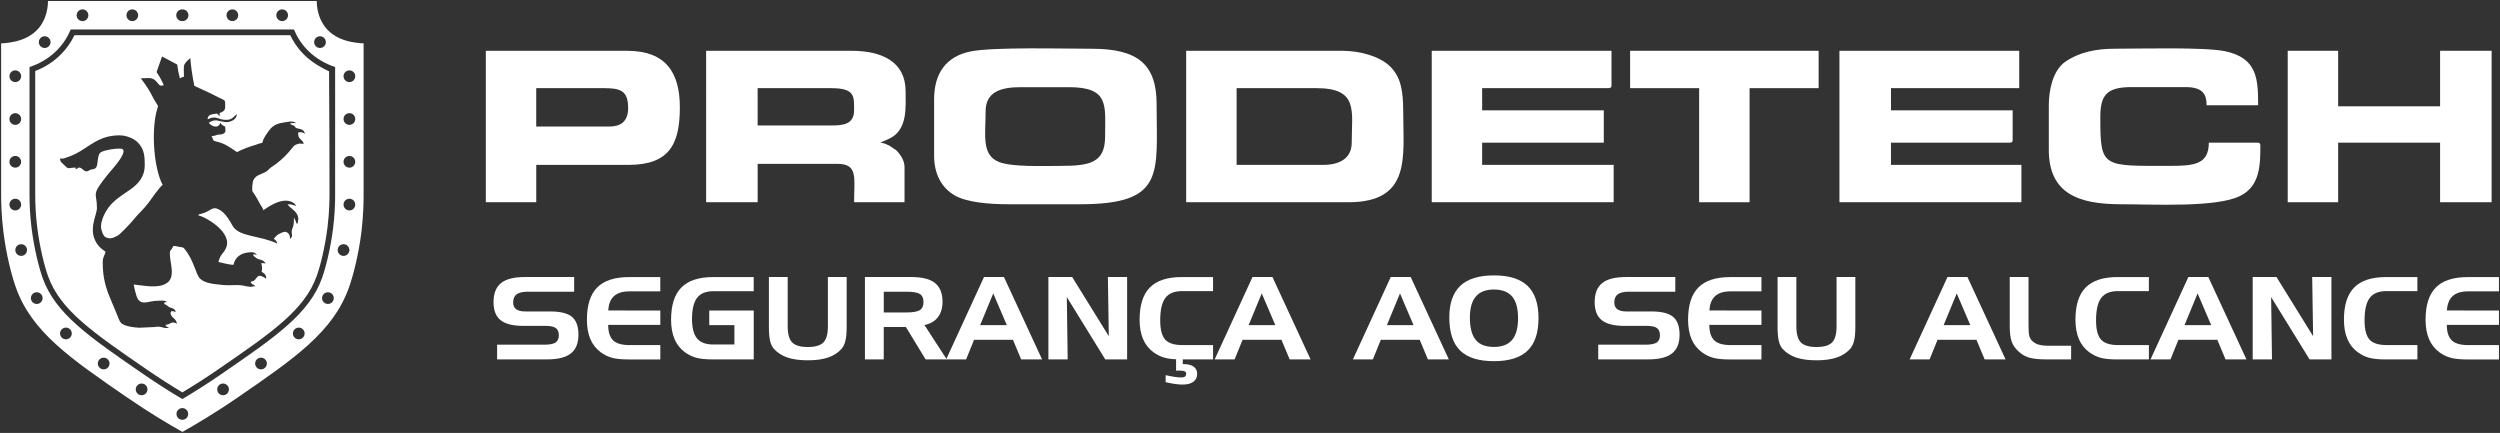 <svg xmlns="http://www.w3.org/2000/svg" xmlns:xlink="http://www.w3.org/1999/xlink" id="Camada_1" x="0px" y="0px" viewBox="0 0 840.88 145.61" style="enable-background:new 0 0 840.88 145.61;" xml:space="preserve"><rect x="0" y="0" width="840.88" height="145.61" fill="#333333" stroke="none"/><style type="text/css">	.st0{fill-rule:evenodd;clip-rule:evenodd;fill:#FFFFFF;}	.st1{fill:#FFFFFF;}</style><g>	<g>		<path class="st0" d="M314.19,33.38V52.4c0,6.29,2.64,10.85,6.92,13.32c4.09,2.36,11.54,2.98,18.15,2.98h23.96   c28.86,0,25.81-10.34,25.81-33.62c0-13.33-6.18-18.68-21.75-18.68c-9.21,0-32.95-0.65-40.71,0.88   C318.21,18.93,314.19,24.7,314.19,33.38 M356.58,55.8c-5.63,0-16.22,0.45-20.65-1.35c-5.87-2.38-4.42-9.13-4.42-16.98   c0-6.42,4.83-8.15,11.8-8.15h16.22c13.77,0,12.17,6.29,12.17,16.64C371.7,54.86,366.4,55.8,356.58,55.8z"></path>		<path class="st0" d="M398.98,68.02h54.56c21.28,0,18.43-15.37,18.43-30.56c0-6.97-0.8-11.79-4.69-15.38c-3.28-3.02-9.52-5-15.96-5   h-52.35V68.02z M445.06,55.46h-29.12V29.65h26.91c14.23,0,11.8,7.82,11.8,18.34C454.65,53.18,450.7,55.46,445.06,55.46z"></path>		<path class="st0" d="M237.51,68.02h17.33v-12.9h26.91c6.93,0,5.53,4.81,5.53,12.9h16.96V56.13c0-2.18-1.55-4.44-2.79-5.58   l-2.12-1.44c-1.05-0.53-1.92-1.02-3.2-1.12c0.07-0.05,0.2-0.19,0.23-0.12l2.97-1.34c6.05-3,5.27-10.66,5.27-15.86   c0-9.96-8.1-13.58-18.06-13.58h-49.03V68.02z M279.53,42.21h-24.7V29.65h24.7c8.14,0,7.74,2.76,7.74,7.47   C287.28,41.72,283.79,42.21,279.53,42.21z"></path>		<path class="st0" d="M618.7,68.02h61.2V55.46h-43.87v-7.47h39.82c0.85,0,1.11-0.24,1.11-1.02v-9.85h-40.92v-7.47h43.13V17.08   H618.7V68.02z"></path>		<path class="st0" d="M481.56,68.02h61.2V55.46h-44.24v-7.47h40.92V37.12h-40.92v-7.47h42.4c0.85,0,1.11-0.24,1.11-1.02V17.08   h-60.46V68.02z"></path>		<path class="st0" d="M689.12,35.42v14.94c0,14.84,10.07,18.34,24.33,18.34c10.86,0,32.04,1.2,40.07-2.82   c6.69-3.35,6.75-10.48,6.75-16.88c0-0.78-0.26-1.02-1.11-1.02h-16.22c0,7.26-4.82,7.81-12.9,7.81c-22.97,0-23.59,0.78-23.59-16.3   c0-7.05,1.73-10.19,10.32-10.19h18.43c5.87,0,7,2.6,7,6.11h17.33c0-8.68-0.22-15.95-11.21-18.2c-6.96-1.42-28.75-0.82-37.08-0.82   c-6.28,0-11.99,1.19-16.6,4.4C690.41,23.75,689.12,30.46,689.12,35.42"></path>		<path class="st0" d="M163.41,68.02h16.96V55.46h30.97c13.72,0,17.33-6.86,17.33-19.35c0-11.38-4.45-19.02-17.7-19.02h-47.56V68.02   z M205.06,42.55h-24.7v-12.9h22.86c5.43,0,7.65,0.92,8.02,5.52C211.58,39.39,210.12,42.55,205.06,42.55z"></path>		<polygon class="st0" points="769.48,68.02 786.44,68.02 786.44,47.98 820.73,47.98 820.73,68.02 838.06,68.02 838.06,17.08    820.73,17.08 820.73,35.76 786.44,35.76 786.44,17.08 769.48,17.08   "></polygon>		<polygon class="st0" points="548.29,29.65 571.51,29.65 571.51,68.02 588.47,68.02 588.47,29.65 611.7,29.65 611.7,17.08    548.29,17.08   "></polygon>		<g>			<path class="st1" d="M193.11,98.12h-15.64c-1.68,0-2.91,0.29-3.69,0.86c-0.78,0.58-1.18,1.5-1.18,2.76c0,1,0.33,1.76,1,2.26    c0.67,0.5,1.67,0.75,2.99,0.75h8.37c3.47,0,5.93,0.59,7.4,1.8c1.47,1.21,2.2,3.22,2.2,6.03c0,2.86-0.85,4.95-2.54,6.29    s-4.35,2.01-7.98,2.01H167.2v-4.94h15.84c1.8,0,3.07-0.25,3.81-0.72c0.73-0.49,1.11-1.29,1.11-2.41c0-1.15-0.34-1.97-1.02-2.47    c-0.67-0.49-1.83-0.73-3.47-0.73H176c-3.47,0-6-0.63-7.6-1.91c-1.6-1.27-2.4-3.29-2.4-6.04c0-2.95,0.84-5.09,2.53-6.45    c1.68-1.36,4.36-2.03,8.03-2.03h16.56V98.12z"></path>			<path class="st1" d="M211.71,98c-2.29,0-4.02,0.53-5.18,1.59c-1.17,1.05-1.81,2.67-1.93,4.84l17.5,0.02v4.83h-17.54    c0.01,2.41,0.57,4.14,1.67,5.2c1.1,1.06,2.93,1.59,5.49,1.59h10.38v4.83H211.4c-2.36,0-4.21-0.19-5.56-0.56    c-1.35-0.38-2.62-1-3.8-1.87c-1.54-1.14-2.7-2.61-3.47-4.42c-0.77-1.81-1.16-3.99-1.16-6.51c0-4.9,1.15-8.52,3.46-10.85    c2.3-2.33,5.88-3.49,10.71-3.49h10.51V98H211.71z"></path>			<path class="st1" d="M238.56,109.35v-4.9h14.96v16.44h-13.61c-2.51,0-4.44-0.19-5.78-0.57c-1.34-0.38-2.6-1-3.78-1.86    c-1.54-1.14-2.7-2.61-3.47-4.42c-0.77-1.81-1.16-3.99-1.16-6.51c0-4.89,1.16-8.5,3.47-10.84s5.89-3.5,10.71-3.5h13.61v4.76    h-13.61c-2.48,0-4.29,0.74-5.43,2.23c-1.14,1.48-1.71,3.85-1.71,7.08c0,3.03,0.57,5.23,1.7,6.58c1.13,1.36,2.95,2.03,5.44,2.03    h7.12v-6.52H238.56z"></path>			<path class="st1" d="M264.94,93.18v16.58c0,2.59,0.51,4.39,1.52,5.42c1.02,1.02,2.77,1.54,5.25,1.54c2.48,0,4.23-0.52,5.24-1.53    c1.01-1.02,1.51-2.83,1.51-5.43V93.18h6.32v16.73c0,1.96-0.14,3.53-0.42,4.7c-0.28,1.17-0.73,2.09-1.34,2.77    c-1.2,1.31-2.71,2.27-4.54,2.89c-1.82,0.61-4.08,0.92-6.78,0.92c-2.7,0-4.97-0.31-6.8-0.92s-3.35-1.58-4.56-2.89    c-0.6-0.66-1.04-1.57-1.31-2.7c-0.27-1.13-0.41-2.72-0.41-4.77V93.18H264.94z"></path>			<path class="st1" d="M290.93,93.18h15.57c3.63,0,6.29,0.66,7.98,2.01c1.69,1.35,2.54,3.45,2.54,6.32c0,2.12-0.53,3.86-1.57,5.2    c-1.05,1.35-2.55,2.21-4.51,2.61l7.51,11.57h-7.12l-6.63-10.9h-7.45v10.9h-6.33V93.18z M305.01,98.12h-7.75v6.97h7.75    c2.1,0,3.56-0.27,4.38-0.79c0.82-0.53,1.23-1.43,1.23-2.72c0-1.27-0.4-2.16-1.2-2.69C308.62,98.38,307.15,98.12,305.01,98.12z"></path>			<path class="st1" d="M330.97,93.18h6.71l12.83,27.71h-7.04l-2.76-6.6h-13.08l-2.68,6.6h-6.71L330.97,93.18z M334.08,98.69    l-4.4,10.66h8.96L334.08,98.69z"></path>			<path class="st1" d="M352.63,93.18h8l12.32,19.9l-0.31-19.9h6.47v27.71h-7.35l-12.93-20.96l0.29,20.96h-6.49V93.18z"></path>			<path class="st1" d="M397.63,97.91c-2.62,0-4.51,0.76-5.66,2.3c-1.15,1.53-1.73,4.05-1.73,7.56c0,3.03,0.55,5.19,1.66,6.43    c1.11,1.24,3.01,1.86,5.73,1.86h10.39v4.83h-10.7c-2.36,0-4.22-0.19-5.57-0.56c-1.35-0.38-2.62-1-3.81-1.87    c-1.54-1.14-2.7-2.61-3.47-4.42c-0.77-1.81-1.16-3.99-1.16-6.51c0-4.9,1.15-8.52,3.46-10.85s5.88-3.49,10.72-3.49h10.52v4.73    H397.63z M392.06,126.18c1.09,0.25,2.09,0.45,2.98,0.58c0.9,0.13,1.67,0.2,2.3,0.2c0.56,0,0.97-0.1,1.23-0.31    c0.27-0.2,0.4-0.52,0.4-0.94c0-0.39-0.18-0.66-0.54-0.82c-0.36-0.17-0.97-0.25-1.81-0.25c-0.27,0-0.48,0-0.63,0.01    c-0.15,0.01-0.28,0.02-0.41,0.03v-3.98h2.25v1.77h0.31c1.46,0,2.58,0.29,3.36,0.85c0.77,0.57,1.17,1.38,1.17,2.43    c0,1.14-0.43,2.03-1.28,2.66c-0.85,0.63-2.06,0.94-3.63,0.94c-0.78,0-1.65-0.07-2.61-0.21c-0.96-0.14-1.99-0.34-3.08-0.6V126.18z    "></path>			<path class="st1" d="M421.28,93.18h6.71l12.83,27.71h-7.04l-2.76-6.6h-13.08l-2.68,6.6h-6.71L421.28,93.18z M424.39,98.69    l-4.4,10.66h8.96L424.39,98.69z"></path>			<path class="st1" d="M467.78,93.18h6.71l12.83,27.71h-7.04l-2.76-6.6h-13.08l-2.68,6.6h-6.71L467.78,93.18z M470.89,98.69    l-4.4,10.66h8.96L470.89,98.69z"></path>			<path class="st1" d="M487.48,106.75c0-4.76,1.24-8.3,3.71-10.63c2.47-2.32,6.24-3.49,11.3-3.49c5.1,0,8.87,1.18,11.32,3.53    c2.44,2.35,3.67,5.97,3.67,10.88c0,4.9-1.22,8.53-3.67,10.89c-2.45,2.37-6.22,3.55-11.32,3.55c-5.16,0-8.94-1.19-11.37-3.57    C488.7,115.53,487.48,111.81,487.48,106.75z M502.49,97.38c-2.71,0-4.74,0.78-6.08,2.34c-1.34,1.56-2.01,3.92-2.01,7.07    c0,3.42,0.65,5.92,1.95,7.51c1.3,1.6,3.35,2.39,6.14,2.39c2.75,0,4.79-0.79,6.12-2.37c1.33-1.58,1.99-4.01,1.99-7.28    c0-3.29-0.66-5.73-1.99-7.3C507.28,98.17,505.25,97.38,502.49,97.38z"></path>			<path class="st1" d="M563.48,98.12h-15.64c-1.68,0-2.91,0.29-3.69,0.86c-0.78,0.58-1.18,1.5-1.18,2.76c0,1,0.33,1.76,1,2.26    c0.67,0.5,1.67,0.75,2.99,0.75h8.37c3.47,0,5.93,0.59,7.4,1.8c1.47,1.21,2.2,3.22,2.2,6.03c0,2.86-0.85,4.95-2.54,6.29    s-4.35,2.01-7.98,2.01h-16.84v-4.94h15.84c1.8,0,3.07-0.25,3.81-0.72c0.73-0.49,1.11-1.29,1.11-2.41c0-1.15-0.34-1.97-1.02-2.47    c-0.67-0.49-1.83-0.73-3.47-0.73h-7.47c-3.47,0-6-0.63-7.6-1.91c-1.6-1.27-2.4-3.29-2.4-6.04c0-2.95,0.84-5.09,2.53-6.45    c1.68-1.36,4.36-2.03,8.03-2.03h16.56V98.12z"></path>			<path class="st1" d="M582.08,98c-2.29,0-4.02,0.53-5.18,1.59c-1.17,1.05-1.81,2.67-1.93,4.84l17.5,0.02v4.83h-17.54    c0.01,2.41,0.57,4.14,1.67,5.2c1.1,1.06,2.93,1.59,5.49,1.59h10.38v4.83h-10.69c-2.36,0-4.21-0.19-5.56-0.56    c-1.35-0.38-2.62-1-3.8-1.87c-1.54-1.14-2.7-2.61-3.47-4.42c-0.77-1.81-1.16-3.99-1.16-6.51c0-4.9,1.15-8.52,3.46-10.85    c2.3-2.33,5.88-3.49,10.71-3.49h10.51V98H582.08z"></path>			<path class="st1" d="M604.21,93.18v16.58c0,2.59,0.51,4.39,1.52,5.42c1.02,1.02,2.77,1.54,5.25,1.54s4.23-0.52,5.24-1.53    c1.01-1.02,1.51-2.83,1.51-5.43V93.18h6.32v16.73c0,1.96-0.14,3.53-0.42,4.7c-0.28,1.17-0.73,2.09-1.34,2.77    c-1.2,1.31-2.71,2.27-4.54,2.89c-1.82,0.61-4.08,0.92-6.78,0.92c-2.7,0-4.97-0.31-6.8-0.92c-1.83-0.61-3.35-1.58-4.56-2.89    c-0.6-0.66-1.04-1.57-1.31-2.7c-0.27-1.13-0.41-2.72-0.41-4.77V93.18H604.21z"></path>			<path class="st1" d="M655.04,93.18h6.71l12.83,27.71h-7.04l-2.76-6.6H651.7l-2.68,6.6h-6.71L655.04,93.18z M658.15,98.69    l-4.4,10.66h8.96L658.15,98.69z"></path>			<path class="st1" d="M688.62,120.89c-2.81,0-4.9-0.22-6.26-0.65c-1.37-0.44-2.59-1.18-3.66-2.25c-1-0.95-1.7-2.03-2.11-3.24    c-0.41-1.21-0.61-2.91-0.61-5.09V93.18h6.32v16.28c0,1.62,0.08,2.76,0.24,3.42c0.15,0.65,0.43,1.19,0.81,1.59    c0.6,0.65,1.33,1.12,2.21,1.4c0.88,0.28,2.08,0.42,3.62,0.42h7.45v4.6H688.62z"></path>			<path class="st1" d="M712.4,97.91c-2.62,0-4.51,0.76-5.66,2.3c-1.15,1.53-1.73,4.05-1.73,7.56c0,3.03,0.55,5.19,1.66,6.43    c1.11,1.24,3.01,1.86,5.73,1.86h10.39v4.83h-10.7c-2.36,0-4.22-0.19-5.57-0.56c-1.35-0.38-2.62-1-3.81-1.87    c-1.54-1.14-2.7-2.61-3.47-4.42c-0.77-1.81-1.16-3.99-1.16-6.51c0-4.9,1.15-8.52,3.46-10.85c2.31-2.33,5.88-3.49,10.72-3.49    h10.52v4.73H712.4z"></path>			<path class="st1" d="M736.06,93.18h6.71l12.83,27.71h-7.04l-2.76-6.6h-13.08l-2.68,6.6h-6.71L736.06,93.18z M739.17,98.69    l-4.4,10.66h8.96L739.17,98.69z"></path>			<path class="st1" d="M757.7,93.18h8l12.32,19.9l-0.31-19.9h6.47v27.71h-7.35l-12.93-20.96l0.29,20.96h-6.49V93.18z"></path>			<path class="st1" d="M802.71,97.91c-2.62,0-4.51,0.76-5.66,2.3c-1.15,1.53-1.73,4.05-1.73,7.56c0,3.03,0.55,5.19,1.66,6.43    c1.11,1.24,3.01,1.86,5.73,1.86h10.39v4.83h-10.7c-2.36,0-4.22-0.19-5.57-0.56c-1.35-0.38-2.62-1-3.81-1.87    c-1.54-1.14-2.7-2.61-3.47-4.42c-0.77-1.81-1.16-3.99-1.16-6.51c0-4.9,1.15-8.52,3.46-10.85c2.31-2.33,5.88-3.49,10.72-3.49    h10.52v4.73H802.71z"></path>			<path class="st1" d="M830.14,98c-2.29,0-4.02,0.53-5.18,1.59c-1.17,1.05-1.81,2.67-1.93,4.84l17.5,0.02v4.83h-17.54    c0.01,2.41,0.57,4.14,1.67,5.2c1.1,1.06,2.93,1.59,5.49,1.59h10.38v4.83h-10.69c-2.36,0-4.21-0.19-5.56-0.56    c-1.35-0.38-2.62-1-3.8-1.87c-1.54-1.14-2.7-2.61-3.47-4.42c-0.77-1.81-1.16-3.99-1.16-6.51c0-4.9,1.15-8.52,3.46-10.85    c2.3-2.33,5.88-3.49,10.71-3.49h10.51V98H830.14z"></path>		</g>	</g>	<g>		<g>			<path class="st1" d="M102.3,18.42c-0.77-0.77-1.45-1.57-1.45-1.57c-1.27-1.52-2.35-3.2-3.23-5.02H25.04    c-1.18,2.47-2.75,4.69-4.68,6.59c-2.37,2.36-5.23,4.19-8.51,5.47l0,41.03c-0.03,3.8,0.19,7.65,0.66,11.42    c0.87,7.11,2.51,13.35,3.65,16.53c4.08,11.41,15.05,18.95,33.23,31.43c3.88,2.67,7.9,5.25,11.95,7.68    c4.05-2.43,8.07-5.01,11.95-7.68c18.17-12.49,29.15-20.03,33.23-31.44c1.14-3.18,2.78-9.42,3.65-16.53    c0.64-5.24,0.66-9.24,0.66-11.51c0-10.7-0.03-24.52-0.15-40.83C108.78,23.12,105.1,21.21,102.3,18.42z M101.62,47.36    c0.38,0.4,0.39,0.45,0.52,1.03c-1.23,0-1.01-0.3-2.2,0.11c-0.8,0.27-1.1,0.55-1.57,1.16c-1.58,2.04-3.37,3.84-5.44,5.41    c-0.61,0.46-0.99,0.7-1.6,1.11c-0.77,0.51-0.92,0.89-1.55,1.36c-1.04,0.78-2.58,1.05-3.59,1.84c-1.38,1.09-1.26,2.45-1.38,4.25    c-0.05,0.77,0.35,1.07,0.78,1.71c0.44,0.64,0.62,1.06,1.01,1.7c0.37,0.61,0.6,1.13,0.97,1.75c0.36,0.59,0.85,1.23,1.01,1.9    c0.39-0.11,5.93-4.76,9.81-2.65c0.4,0.22,0.69,0.48,0.69,0.48c0.26,0.28,0.38,0.59,0.44,0.78c-0.39-0.18-0.74-0.29-1-0.37    c-0.21-0.06-0.47-0.13-0.82-0.17c-0.24-0.03-0.57-0.05-0.97-0.01c0.83,1.24,2.41,1.88,3.14,3.25c0.73,1.36,0.46,2.02,0.15,3.33    c-0.57-0.42-0.31-0.25-0.56-0.99l-0.6-1.14c0,3.61-0.48,2.85-0.73,4.5c-0.16,1.05,0.62,1.83-0.63,2.66    c0.03-0.21,0.07-0.59-0.07-1.02c-0.15-0.51-0.44-0.81-0.5-0.87c-0.22-0.23-0.45-0.36-0.6-0.43l-0.22-0.06    c-0.02,0-0.09-0.01-0.12-0.01c-0.75,0.01-1.52,0.39-2.12,0.71c-0.77,0.42-1.35,1.02-1.8,1.69c0.17,0.08,0.56,0.28,0.85,0.72    c0.22,0.33,0.29,0.65,0.31,0.83c-5.66-2.71-12.51-2.21-14.84-5.7c-0.33-0.5-0.59-1.06-0.91-1.6c-0.89-1.5-2.12-3.22-3.68-4.07    c-2.54-1.39-2.53,0.41-6.23,1.4c-0.94,0.25-0.42-0.15-0.88,0.48c2.86,0.67,11.7,5.94,9.3,11.05c-0.94,2-1.93,2.1-2.52,4.64    c1.28,0.3,3.78,0.94,5.04,0.97c0.72-3.07,3.12-4.26,6.2-4.26c0.8,0,1.42,0.48,1.74,0.97c-0.15-0.08-0.4-0.19-0.73-0.23    c-0.26-0.03-0.48,0-0.63,0.04c0.15,0.57,0.42,0.59,0.81,0.94c0.95,0.83,1.57,0.64,2.33,1.02c0.44,0.22,0.66,0.46,0.75,0.56    c0.19,0.22,0.31,0.44,0.38,0.59c-0.6-0.29-0.71-0.19-1.55-0.19c0.43,0.89,0.42,1.94,0.19,2.91c0.89,0.47,1.55,0.95,1.55,2.32    c-3.89-2.61-2.46,0.74-5.23,0.97c0.31,1.17,0.96,0.75,1.55,1.55c-0.93,0-0.9,0.19-1.55,0.19c-1.33,0-2.56-0.59-4.26-0.59    c-1.49,0-3.61,0.13-5.02-0.02c-2.92-0.32-6.06-0.46-7.74-2.14c-1.52-1.52-1.91-5.8-5.09-9.82c-0.55-0.69-0.55-0.69-1.69-0.83    c-0.7-0.09-1.39-0.33-2.17-0.35c-1.2,2.27-1.31,1.01-1.17,3.49c0.16,2.76,1.82,7.05-1.07,9c-2.98,2.02-7.92,0.76-11.13,0.49    c0.07,0.82,0.63,2.88,0.9,3.75c1.2,3.89,4.24,1.64,7,1.72c0.57,0.02,2.69-0.37,3.35,0.53c-0.27-0.09-0.48-0.07-0.59-0.05    c-0.12,0.02-0.23,0.04-0.32,0.14c-0.16,0.18-0.07,0.47-0.06,0.5c1.04,0.24,1.1,0.91,2.11,1.18c0.95,0.26,1.51,0.56,1.77,1.53    c-2.4-1.15-1.97,0.93-1,1.78c0.78,0.68,1.12,0.92,1.39,2.1c-1.99-1.05-1.99,0.23-3.87,0.39c0.01,0.09,0.06,0.28,0.22,0.45    c0.06,0.06,0.12,0.1,0.17,0.13c0.27,0.15,0.54,0.3,0.82,0.46c-0.23,0.03-0.57,0.05-0.97,0.03c-0.75-0.04-1.23-0.22-1.63-0.32    c-0.53-0.13-1.3-0.22-2.34-0.02l-5.16,0.24c-1.99-0.16-3.82-0.33-5.44-1.16c-0.97-0.5-1.2-1.39-1.63-2.43l-3.13-7.53    c-1.43-3.71-2.02-6.87-2.02-10.96c0-1.75,0.69-2.28,0.97-3.49c-1.17-0.78-2.12-1.52-2.91-2.71c-3.12-4.7,0-9.56,0-12.02    c0-5.52-2.27-3.89,4.01-11.69c0.71-0.88,7.66-8.27,3.74-8.27c-1.91,0-4.57,0.38-6.24,1.12c-1.57,0.7-1,4.06-1.77,5.2    c-0.58,0.86-1.43,0.42-2.43,1.06c-1.58,1.01-2.01-0.99-3.32-0.99c-0.67,0-0.27,0.34-1.16,0.58v-0.58c-2.97,0-1.97,1.04-4.51-1.49    c-0.52-0.52-0.7-0.65-0.72-1.61c1.07,0.25,1.56-0.09,2.64-0.46c0.81-0.27,1.71-0.65,2.46-1.02c4.56-2.22,7.78-6.27,14.85-6.27    c2.47,0,4.91,1.11,6.16,2.37c2.21,2.22,2.37,4.6,2.37,7.71c0,3.74-2.08,6.23-4.96,8.22c-2.55,1.76-5.34,3.44-7.22,5.95    c-1,1.33-2.54,4.15-2.54,6.37c0,1.28,0.77,3.29,1.57,3.66c1.59,0.74,2.62,0.18,4.06-0.56c0.85-0.44,4.6-4.43,5.31-5.35    c1.3-1.68,3.51-3.62,5.01-5.64c0.78-1.06,3.75-5.37,4.79-6.06c-2.88-5.44-3.79-17.19-2.17-24.26c0.2-0.86,0.44-1.51,0.62-2.28    l-1.39-2.29c-0.73-1.49-1.64-3.1-2.78-4.77c-0.55-0.8-1.1-1.55-1.65-2.24c2.71,0,3.84-0.69,5.56,1.41    c0.88,1.07,0.9,1.21,2.19,0.91c-0.35-0.84-0.79-1.76-1.34-2.72c-0.36-0.63-0.73-1.21-1.09-1.73c0.62-1.74,1.23-3.49,1.85-5.23    c1.7,0.91,3.41,1.82,5.11,2.73c0.07,0.61,0.16,1.25,0.28,1.93c0.18,0.98,0.39,1.88,0.62,2.7c0.46-0.24,0.79-0.45,1.36-0.58    c0-0.89-0.17-3.3,0.1-3.97c0.29-0.73,1.41-1.81,2.03-2.23c0.12,1.38,0.28,2.82,0.49,4.33c0.25,1.75,0.54,3.41,0.87,4.97    l5.42,2.52c0.9,0.45,1.81,0.91,2.71,1.36c2.13,1.06,2.29,0.74,2.23,2.57c-0.01,0.41,0.13,1.11-0.25,1.7    c-0.19,0.29-0.46,0.45-0.63,0.56c-0.36,0.23-0.7,0.34-0.93,0.39c-0.03,0.08-0.08,0.23-0.07,0.42c0.02,0.3,0.18,0.49,0.24,0.56    c-0.14-0.04-0.34-0.09-0.52-0.21c-0.19-0.14-0.26-0.3-0.64-0.56c-1.38,0.32-3.1,0.12-3.1,1.94c3.03-1.45,3.36,0.19,6.2,0.19    c2.19,0,2.46-1.12,3.68-1.94c-0.15,1.8-1.98,2.71-3.68,2.71c-0.26,0-1.03-0.15-1.66-0.27c-1-0.19-1.17-0.28-1.53-0.32    c-0.6-0.06-1.48,0.03-2.62,0.79c0.85,1.27,3.3,2.13,3.87,0c0.47,0.54,0.43,0.69,0.97,0.96c0.58,0.29,0.77,0.05,0.77,1.75    c0,0.78-1.06,1.29-1.86,1.27c-1.43-0.04-1.11,0.48-2.79,0.48c0.65,1.23,0.11,1.52,1.62,1.87c3.02,0.7,4.45,1.91,6.91,3.55    c1.97-1.04,4-1.78,6.27-2.45c0.8-0.24,1.44-0.58,2.26-0.65c0.11-1.32,2.12-4.17,2.95-4.99c1.14-1.12,2.42-1.61,3.99-1.82    c1.4-0.19,3.25-0.85,4.49,0.22c-0.28-0.08-0.74-0.17-1.29-0.1c-0.35,0.04-0.64,0.14-0.85,0.23c0.08,0.08,0.2,0.2,0.38,0.29    c0.29,0.15,0.53,0.13,0.95,0.39c0.84,0.53,0.18,0.68,1.22,0.91c1.21,0.26,2.12,0.38,2.5,1.77c-0.95-0.5-1.33-0.62-2.32-0.39    C100.37,46.46,100.55,46.24,101.62,47.36z"></path>			<path class="st1" d="M122.3,64.84c0-16.75,0-33.51,0-50.26c-0.63-0.01-1.51-0.06-2.56-0.22c-1.94-0.29-6.16-0.93-9.34-4.1    c-3.73-3.7-3.86-8.69-3.86-9.93c-15.07,0-30.13,0-45.2,0s-30.13,0-45.2,0c0,1.24-0.13,6.23-3.86,9.93    c-3.19,3.16-7.41,3.8-9.34,4.1c-1.05,0.16-1.94,0.21-2.56,0.22c0,16.75,0,33.51,0,50.26c-0.02,3.24,0.1,7.68,0.74,12.91    c0.97,7.91,2.8,15,4.24,19c5.33,14.89,18.23,23.76,37.54,37.03c7.46,5.13,13.93,8.95,18.46,11.49    c4.52-2.54,10.99-6.36,18.46-11.49c19.31-13.27,32.21-22.14,37.54-37.03c1.43-4.01,3.27-11.09,4.24-19    C122.2,72.52,122.33,68.08,122.3,64.84z M107.63,12.2c1.09,0,1.97,0.88,1.97,1.97c0,1.09-0.88,1.97-1.97,1.97    c-1.09,0-1.97-0.88-1.97-1.97C105.66,13.09,106.54,12.2,107.63,12.2z M94.91,3.16c1.09,0,1.97,0.88,1.97,1.97S96,7.1,94.91,7.1    c-1.09,0-1.97-0.88-1.97-1.97S93.82,3.16,94.91,3.16z M78.16,3.16c1.09,0,1.97,0.88,1.97,1.97S79.25,7.1,78.16,7.1    c-1.09,0-1.97-0.88-1.97-1.97S77.07,3.16,78.16,3.16z M61.25,3.16c0.03,0,0.05,0.01,0.08,0.01c0.03,0,0.05-0.01,0.08-0.01    c1.09,0,1.97,0.88,1.97,1.97S62.5,7.1,61.41,7.1c-0.03,0-0.05-0.01-0.08-0.01c-0.03,0-0.05,0.01-0.08,0.01    c-1.09,0-1.97-0.88-1.97-1.97S60.16,3.16,61.25,3.16z M44.5,3.16c1.09,0,1.97,0.88,1.97,1.97S45.59,7.1,44.5,7.1    c-1.09,0-1.97-0.88-1.97-1.97S43.41,3.16,44.5,3.16z M27.75,3.16c1.09,0,1.97,0.88,1.97,1.97S28.84,7.1,27.75,7.1    c-1.09,0-1.97-0.88-1.97-1.97S26.66,3.16,27.75,3.16z M15.03,12.2c1.09,0,1.97,0.88,1.97,1.97c0,1.09-0.88,1.97-1.97,1.97    c-1.09,0-1.97-0.88-1.97-1.97C13.06,13.09,13.94,12.2,15.03,12.2z M5.14,23.67c1.09,0,1.97,0.88,1.97,1.97    c0,1.09-0.88,1.97-1.97,1.97c-1.09,0-1.97-0.88-1.97-1.97C3.17,24.55,4.06,23.67,5.14,23.67z M5.14,38.06    c1.09,0,1.97,0.88,1.97,1.97c0,1.09-0.88,1.97-1.97,1.97c-1.09,0-1.97-0.88-1.97-1.97C3.17,38.94,4.06,38.06,5.14,38.06z     M5.14,52.45c1.09,0,1.97,0.88,1.97,1.97c0,1.09-0.88,1.97-1.97,1.97c-1.09,0-1.97-0.88-1.97-1.97    C3.17,53.33,4.06,52.45,5.14,52.45z M3.17,68.81c0-1.09,0.88-1.97,1.97-1.97c1.09,0,1.97,0.88,1.97,1.97    c0,1.09-0.88,1.97-1.97,1.97C4.06,70.78,3.17,69.9,3.17,68.81z M7.12,86.07c-1.09,0-1.97-0.88-1.97-1.97    c0-1.09,0.88-1.97,1.97-1.97c1.09,0,1.97,0.88,1.97,1.97C9.09,85.19,8.2,86.07,7.12,86.07z M12.36,102.24    c-1.09,0-1.97-0.88-1.97-1.97s0.88-1.97,1.97-1.97c1.09,0,1.97,0.88,1.97,1.97S13.45,102.24,12.36,102.24z M22.17,114.13    c-1.09,0-1.97-0.88-1.97-1.97c0-1.09,0.88-1.97,1.97-1.97c1.09,0,1.97,0.88,1.97,1.97C24.14,113.25,23.26,114.13,22.17,114.13z     M34.87,124.24c-1.09,0-1.97-0.88-1.97-1.97c0-1.09,0.88-1.97,1.97-1.97c1.09,0,1.97,0.88,1.97,1.97    C36.84,123.36,35.96,124.24,34.87,124.24z M47.63,132.94c-1.09,0-1.97-0.88-1.97-1.97c0-1.09,0.88-1.97,1.97-1.97    c1.09,0,1.97,0.88,1.97,1.97C49.6,132.06,48.72,132.94,47.63,132.94z M61.33,141.2c-1.09,0-1.97-0.88-1.97-1.97    c0-1.09,0.88-1.97,1.97-1.97c1.09,0,1.97,0.88,1.97,1.97C63.3,140.31,62.42,141.2,61.33,141.2z M75.03,132.94    c-1.09,0-1.97-0.88-1.97-1.97c0-1.09,0.88-1.97,1.97-1.97c1.09,0,1.97,0.88,1.97,1.97C77,132.06,76.12,132.94,75.03,132.94z     M87.79,124.24c-1.09,0-1.97-0.88-1.97-1.97c0-1.09,0.88-1.97,1.97-1.97c1.09,0,1.97,0.88,1.97,1.97    C89.76,123.36,88.88,124.24,87.79,124.24z M100.49,114.13c-1.09,0-1.97-0.88-1.97-1.97c0-1.09,0.88-1.97,1.97-1.97    c1.09,0,1.97,0.88,1.97,1.97C102.46,113.25,101.58,114.13,100.49,114.13z M110.3,102.24c-1.09,0-1.97-0.88-1.97-1.97    s0.88-1.97,1.97-1.97c1.09,0,1.97,0.88,1.97,1.97S111.39,102.24,110.3,102.24z M112.73,64.84c0.03,3.96-0.2,7.89-0.67,11.74    c-0.89,7.27-2.58,13.67-3.75,16.94c-4.29,11.99-15.45,19.66-33.95,32.37c-4.24,2.92-8.61,5.71-13.03,8.33    c-4.42-2.62-8.79-5.41-13.03-8.33c-18.49-12.71-29.66-20.38-33.95-32.37c-1.17-3.27-2.85-9.67-3.75-16.94    c-0.47-3.86-0.7-7.79-0.67-11.67l0-42.36c2.83-0.94,6.15-2.58,9.08-5.49c2.27-2.26,3.78-4.75,4.78-7.15h75.07    c1,2.4,2.51,4.89,4.78,7.15c2.93,2.91,6.25,4.54,9.08,5.49V64.84z M115.55,86.07c-1.09,0-1.97-0.88-1.97-1.97    c0-1.09,0.88-1.97,1.97-1.97c1.09,0,1.97,0.88,1.97,1.97C117.52,85.19,116.63,86.07,115.55,86.07z M117.52,70.78    c-1.09,0-1.97-0.88-1.97-1.97c0-1.09,0.88-1.97,1.97-1.97c1.09,0,1.97,0.88,1.97,1.97C119.49,69.9,118.61,70.78,117.52,70.78z     M117.52,56.39c-1.09,0-1.97-0.88-1.97-1.97c0-1.09,0.88-1.97,1.97-1.97c1.09,0,1.97,0.88,1.97,1.97    C119.49,55.51,118.61,56.39,117.52,56.39z M117.52,42c-1.09,0-1.97-0.88-1.97-1.97c0-1.09,0.88-1.97,1.97-1.97    c1.09,0,1.97,0.88,1.97,1.97C119.49,41.12,118.61,42,117.52,42z M117.52,27.61c-1.09,0-1.97-0.88-1.97-1.97    c0-1.09,0.88-1.97,1.97-1.97c1.09,0,1.97,0.88,1.97,1.97C119.49,26.73,118.61,27.61,117.52,27.61z"></path>		</g>	</g></g></svg>